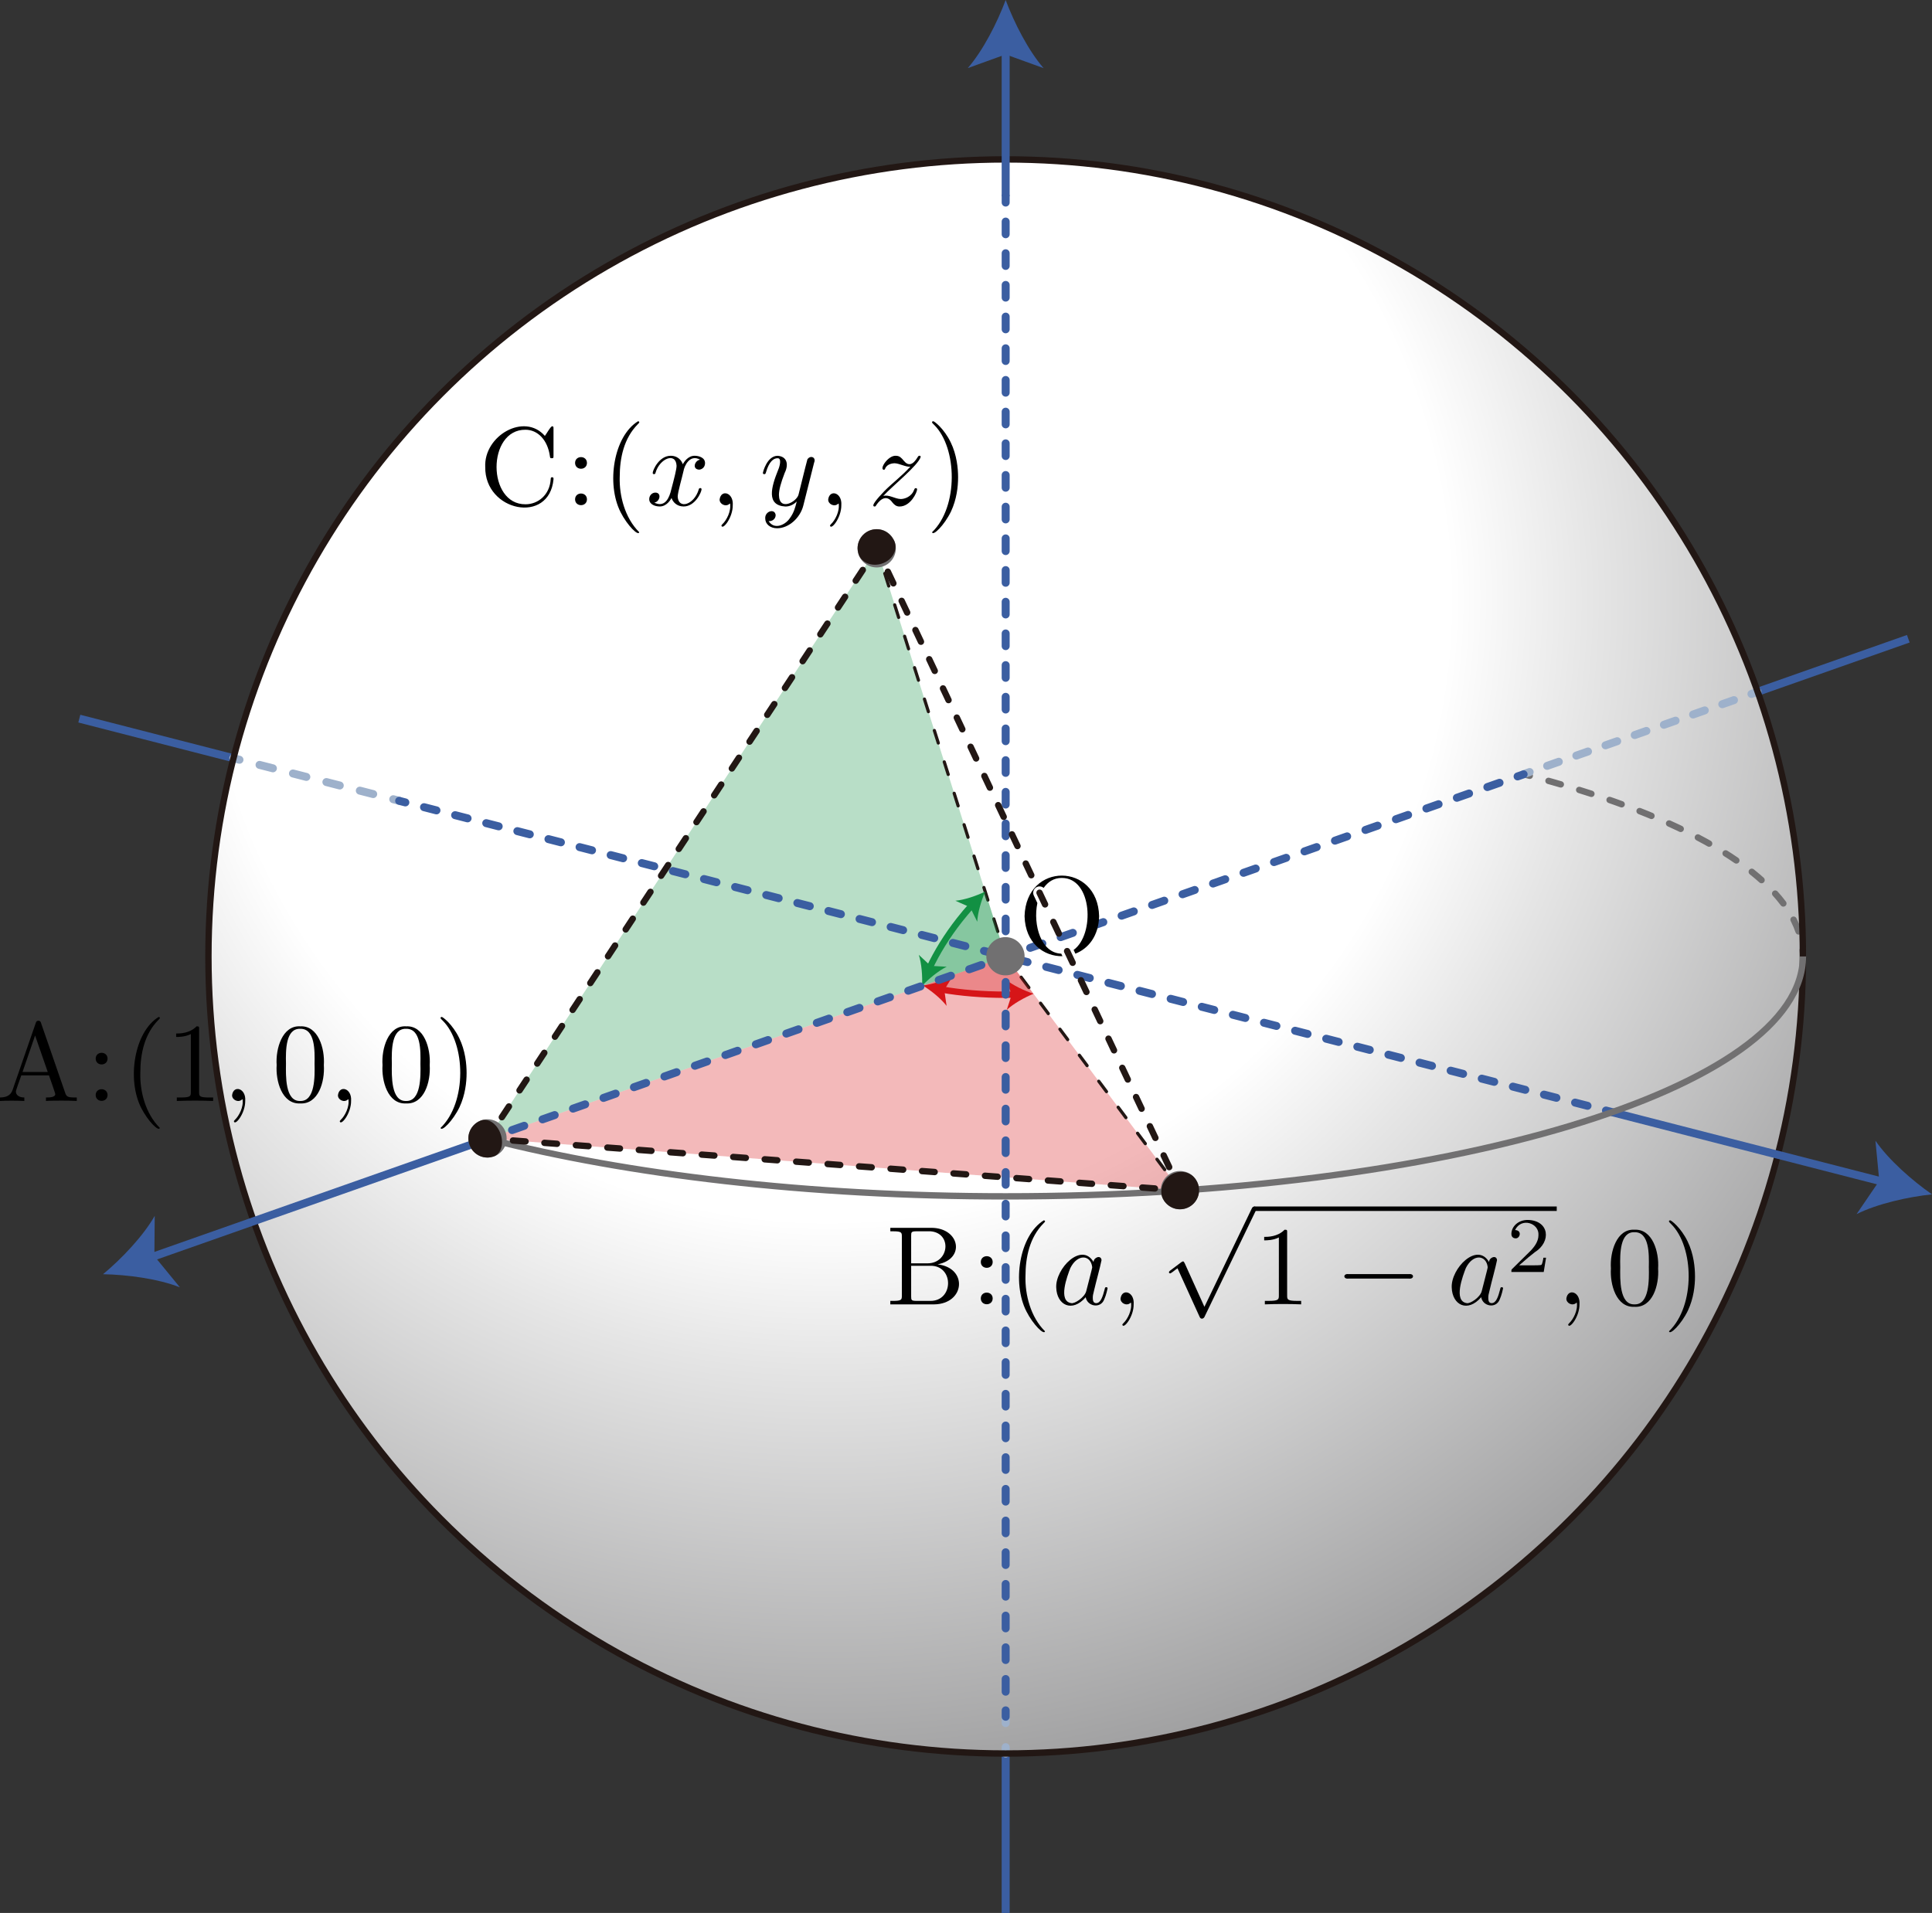 <?xml version="1.0" encoding="UTF-8"?><svg id="_レイヤー_2" xmlns="http://www.w3.org/2000/svg" xmlns:xlink="http://www.w3.org/1999/xlink" viewBox="0 0 171.734 170.079"><rect x="0" y="0" width="171.734" height="170.079" fill="#333333" stroke="none"/><defs><radialGradient id="_名称未設定グラデーション_11" cx="73.591" cy="53.288" fx="73.591" fy="53.288" r="107.481" gradientUnits="userSpaceOnUse"><stop offset="0" stop-color="#fff"/><stop offset=".514" stop-color="#fff"/><stop offset=".635" stop-color="#e5e5e5"/><stop offset="1" stop-color="#9d9d9e"/></radialGradient></defs><g id="_6"><g id="_2BC_6_01"><circle id="S" cx="89.393" cy="85.039" r="70.866" fill="url(#_名称未設定グラデーション_11)"/><polygon points="89.393 85.039 104.904 105.835 43.352 101.235 89.393 85.039" fill="rgba(214,21,24,.3)"/><polygon points="89.393 85.039 77.949 48.77 43.352 101.235 89.393 85.039" fill="rgba(18,144,67,.3)"/><line x1="89.393" y1="85.039" x2="89.732" y2="85.494" fill="none" stroke="#221714" stroke-linecap="round" stroke-linejoin="bevel" stroke-width=".283"/><line x1="90.767" y1="86.881" x2="104.048" y2="104.687" fill="none" stroke="#221714" stroke-dasharray="1.154 1.731" stroke-linecap="round" stroke-linejoin="bevel" stroke-width=".283"/><line x1="104.565" y1="105.381" x2="104.904" y2="105.835" fill="none" stroke="#221714" stroke-linecap="round" stroke-linejoin="bevel" stroke-width=".283"/><line x1="77.949" y1="48.77" x2="78.12" y2="49.311" fill="none" stroke="#221714" stroke-linecap="round" stroke-linejoin="bevel" stroke-width=".283"/><line x1="78.648" y1="50.986" x2="88.958" y2="83.661" fill="none" stroke="#221714" stroke-dasharray="1.171 1.757" stroke-linecap="round" stroke-linejoin="bevel" stroke-width=".283"/><line x1="89.222" y1="84.499" x2="89.393" y2="85.039" fill="none" stroke="#221714" stroke-linecap="round" stroke-linejoin="bevel" stroke-width=".283"/><path d="M82.04,87.626c1.98.507,4.545.815,7.353.815.851,0,1.677-.03,2.475-.084-.664-.89-2.475-3.318-2.475-3.318l-7.353,2.587Z" fill="rgba(214,21,24,.3)"/><path d="M85.274,81.811c-1.532,1.955-2.651,3.987-3.312,5.843l7.431-2.614s-1.333-4.225-1.82-5.768c-.789.752-1.564,1.602-2.299,2.539Z" fill="rgba(18,144,67,.3)"/><path d="M83.711,87.982c1.67.292,3.61.459,5.682.459.256,0,.511-.003.762-.008" fill="none" stroke="#d61518" stroke-linejoin="bevel" stroke-width=".567"/><path d="M82.04,87.626c.728.455,1.604,1.155,2.102,1.808l-.206-1.419.749-1.222c-.715.404-1.796.702-2.645.832Z" fill="#d61518"/><path d="M91.868,88.357c-.794.326-1.775.869-2.376,1.429l.442-1.364-.533-1.331c.637.518,1.653.994,2.467,1.265Z" fill="#d61518"/><path d="M86.38,80.497c-.376.416-.746.855-1.106,1.314-1.107,1.412-1.998,2.865-2.657,4.262" fill="none" stroke="#129043" stroke-linejoin="bevel" stroke-width=".567"/><path d="M87.573,79.271c-.773.373-1.833.741-2.651.813l1.31.582.634,1.285c.04-.82.364-1.894.707-2.681Z" fill="#129043"/><path d="M81.962,87.653c.041-.858-.036-1.976-.29-2.757l1.049.977,1.431.08c-.739.358-1.6,1.077-2.19,1.7Z" fill="#129043"/><g id="xy平面"><path d="M160.259,85.039c0-.188-.008-.375-.024-.562" fill="none" stroke="#717071" stroke-linecap="round" stroke-linejoin="bevel" stroke-width=".567"/><path d="M159.877,82.814c-1.859-5.389-10.393-10.179-23.062-13.616" fill="none" stroke="#717071" stroke-dasharray="1.138 1.707" stroke-linecap="round" stroke-linejoin="bevel" stroke-width=".567"/><path d="M135.979,68.975c-.182-.048-.366-.096-.55-.143" fill="none" stroke="#717071" stroke-linecap="round" stroke-linejoin="bevel" stroke-width=".567"/></g><g id="_軸"><g id="z軸"><line x1="89.393" y1="170.079" x2="89.393" y2="155.905" fill="none" stroke="#3b5ea1" stroke-miterlimit="10" stroke-width=".709"/><line x1="89.393" y1="152.636" x2="89.393" y2="153.203" fill="none" stroke="#9eb1cb" stroke-linecap="round" stroke-miterlimit="10" stroke-width=".709"/><line x1="89.393" y1="155.339" x2="89.393" y2="155.905" fill="none" stroke="#9eb1cb" stroke-linecap="round" stroke-miterlimit="10" stroke-width=".709"/></g><g id="y軸"><line x1="20.738" y1="67.409" x2="7.051" y2="63.894" fill="none" stroke="#3b5ea1" stroke-miterlimit="10" stroke-width=".709"/><line x1="20.738" y1="67.409" x2="21.287" y2="67.549" fill="none" stroke="#9eb1cb" stroke-linecap="round" stroke-miterlimit="10" stroke-width=".709"/><line x1="23.07" y1="68.007" x2="34.064" y2="70.831" fill="none" stroke="#9eb1cb" stroke-dasharray="1.227 1.841" stroke-linecap="round" stroke-miterlimit="10" stroke-width=".709"/><line x1="34.956" y1="71.06" x2="35.505" y2="71.201" fill="none" stroke="#9eb1cb" stroke-linecap="round" stroke-miterlimit="10" stroke-width=".709"/></g><g id="x軸"><line x1="156.222" y1="61.511" x2="169.627" y2="56.791" fill="none" stroke="#3b5ea1" stroke-miterlimit="10" stroke-width=".709"/><line x1="135.433" y1="68.83" x2="135.968" y2="68.642" fill="none" stroke="#9eb1cb" stroke-linecap="round" stroke-miterlimit="10" stroke-width=".709"/><line x1="137.524" y1="68.094" x2="154.909" y2="61.973" fill="none" stroke="#9eb1cb" stroke-dasharray="1.1 1.651" stroke-linecap="round" stroke-miterlimit="10" stroke-width=".709"/><line x1="155.687" y1="61.699" x2="156.222" y2="61.511" fill="none" stroke="#9eb1cb" stroke-linecap="round" stroke-miterlimit="10" stroke-width=".709"/></g><circle id="S-2" cx="89.393" cy="85.039" r="70.866" fill="none" stroke="#221714" stroke-linejoin="bevel" stroke-width=".567"/><g id="z軸-2"><line x1="89.393" y1="17.443" x2="89.393" y2="18.01" fill="none" stroke="#3b5ea1" stroke-linecap="round" stroke-miterlimit="10" stroke-width=".709"/><line x1="89.393" y1="19.7" x2="89.393" y2="151.224" fill="none" stroke="#3b5ea1" stroke-dasharray="1.127 1.69" stroke-linecap="round" stroke-miterlimit="10" stroke-width=".709"/><line x1="89.393" y1="152.069" x2="89.393" y2="152.636" fill="none" stroke="#3b5ea1" stroke-linecap="round" stroke-miterlimit="10" stroke-width=".709"/><line x1="89.393" y1="17.443" x2="89.393" y2="4.277" fill="none" stroke="#3b5ea1" stroke-miterlimit="10" stroke-width=".709"/><path d="M89.393,0c.747,2.013,2.021,4.509,3.37,6.057l-3.37-1.219-3.37,1.219c1.349-1.548,2.624-4.045,3.37-6.057Z" fill="#3b5ea1"/></g><g id="y軸-2"><line x1="35.483" y1="71.201" x2="36.032" y2="71.342" fill="none" stroke="#3b5ea1" stroke-linecap="round" stroke-miterlimit="10" stroke-width=".709"/><line x1="37.691" y1="71.767" x2="141.924" y2="98.524" fill="none" stroke="#3b5ea1" stroke-dasharray="1.142 1.713" stroke-linecap="round" stroke-miterlimit="10" stroke-width=".709"/><line x1="142.754" y1="98.737" x2="143.303" y2="98.878" fill="none" stroke="#3b5ea1" stroke-linecap="round" stroke-miterlimit="10" stroke-width=".709"/><line x1="143.303" y1="98.887" x2="167.592" y2="105.126" fill="none" stroke="#3b5ea1" stroke-miterlimit="10" stroke-width=".709"/><path d="M171.734,106.191c-2.135.223-4.87.835-6.705,1.757l2.019-2.961-.342-3.567c1.163,1.692,3.265,3.547,5.028,4.771Z" fill="#3b5ea1"/></g><g id="x軸-2"><line x1="43.352" y1="101.235" x2="43.887" y2="101.047" fill="none" stroke="#3b5ea1" stroke-linecap="round" stroke-miterlimit="10" stroke-width=".709"/><line x1="45.513" y1="100.475" x2="134.085" y2="69.318" fill="none" stroke="#3b5ea1" stroke-dasharray="1.149 1.723" stroke-linecap="round" stroke-miterlimit="10" stroke-width=".709"/><line x1="134.898" y1="69.032" x2="135.433" y2="68.844" fill="none" stroke="#3b5ea1" stroke-linecap="round" stroke-miterlimit="10" stroke-width=".709"/><line x1="43.352" y1="101.251" x2="13.194" y2="111.871" fill="none" stroke="#3b5ea1" stroke-miterlimit="10" stroke-width=".709"/><path d="M9.159,113.292c1.65-1.373,3.582-3.404,4.594-5.191l-.03,3.584,2.269,2.773c-1.908-.759-4.686-1.131-6.832-1.167Z" fill="#3b5ea1"/></g></g><path id="xy平面-2" d="M43.361,101.249c12.385,3.189,28.455,5.119,46.032,5.119,39.138,0,70.866-9.549,70.866-21.328" fill="none" stroke="#717071" stroke-linejoin="bevel" stroke-width=".567"/><circle cx="89.374" cy="85.02" r="1.701" fill="#717071"/><path d="M94.345,84.809c-.003-.006-.002-.013-.005-.019-1.8-.047-2.534-2.555-2.129-4.499l-.317-.671c-.065-.137-.072-.291-.021-.434.051-.143.155-.256.291-.321.135-.065.29-.072.432-.022.065.023.121.06.172.102.377-.537.908-.892,1.614-.886,2.723-.016,2.952,5.044,1.052,6.4l.157.333c1.145-.449,2.069-1.563,2.109-3.333-.115-4.795-6.499-4.83-6.627,0,.064,2.409,1.725,3.586,3.368,3.556l-.098-.207Z"/><g id="_ABC"><g id="_ABC-2"><polyline points="43.665 100.762 43.352 101.235 43.918 101.277" fill="none" stroke="#221714" stroke-linecap="round" stroke-linejoin="bevel" stroke-width=".567"/><line x1="45.596" y1="101.403" x2="103.5" y2="105.73" fill="none" stroke="#221714" stroke-dasharray="1.122 1.683" stroke-linecap="round" stroke-linejoin="bevel" stroke-width=".567"/><polyline points="104.339 105.793 104.904 105.835 104.662 105.323" fill="none" stroke="#221714" stroke-linecap="round" stroke-linejoin="bevel" stroke-width=".567"/><line x1="103.927" y1="103.766" x2="78.559" y2="50.061" fill="none" stroke="#221714" stroke-dasharray="1.148 1.722" stroke-linecap="round" stroke-linejoin="bevel" stroke-width=".567"/><polyline points="78.191 49.282 77.949 48.77 77.637 49.243" fill="none" stroke="#221714" stroke-linecap="round" stroke-linejoin="bevel" stroke-width=".567"/><line x1="76.693" y1="50.674" x2="44.136" y2="100.046" fill="none" stroke="#221714" stroke-dasharray="1.143 1.714" stroke-linecap="round" stroke-linejoin="bevel" stroke-width=".567"/></g><circle id="bg" cx="43.334" cy="101.216" r="1.701" fill="#717071"/><path id="fg" d="M44.496,100.807c-.302-.857-1.034-1.379-1.663-1.208-.033.01-.067.019-.099.031-.643.243-1.102.859-1.102,1.587,0,.939.761,1.701,1.701,1.701.175,0,.341-.034.5-.083.033-.01.067-.019.099-.031.616-.247.87-1.127.564-1.996Z" fill="#221714"/><path d="M3.647,90.953c-.046-.266-.42-.271-.468,0,0,0-2.063,5.96-2.063,5.96-.179.507-.578.655-1.116.665v.309c.587-.039,1.51-.03,2.163,0,0,0,0-.309,0-.309-.498,0-.748-.248-.748-.507-.044-.056.461-1.375.478-1.457,0,0,2.461,0,2.461,0,.01.037.599,1.688.558,1.665,0,.298-.558.298-.827.298v.309c.359-.029,1.056-.029,1.435-.029.429,0,.887.007,1.305.029v-.309h-.179c-.598,0-.737-.068-.847-.399l-2.152-6.227ZM3.119,92.068l1.126,3.241h-2.242l1.116-3.241Z"/><path d="M9.561,94.122c-.007-.69-1.05-.69-1.056,0,.007.69,1.05.69,1.056,0ZM9.561,97.36c-.007-.69-1.05-.69-1.056,0,.005.691,1.051.691,1.056,0"/><path d="M14.207,100.281c-1.285-1.276-1.779-3.265-1.734-4.885,0-1.734.379-3.467,1.604-4.712.177-.155.171-.237.03-.27-2.179,1.331-2.845,5.567-1.554,8.094.602,1.188,1.581,2.148,1.654,1.774"/><path d="M17.701,91.511c0-.237,0-.259-.229-.259-.618.637-1.495.637-1.814.637v.309c.2,0,.787,0,1.305-.259v5.162c0,.36-.03.478-.927.478h-.319v.309c.934-.043,2.295-.043,3.228,0,0,0,0-.309,0-.309h-.319c-.897,0-.927-.108-.927-.478v-5.59"/><path d="M21.798,97.878c.082-1.133-1.037-1.429-1.166-.518-.03.417.538.711.877.399.03-.022.04-.029.05-.029.114.694-.325,1.498-.658,1.813-.109.108-.109.13-.109.158.095.43,1.018-.698,1.006-1.824"/><path d="M28.787,94.701c.098-1.492-.503-3.526-2.093-3.45-1.602-.1-2.206,1.993-2.102,3.45-.095,1.377.452,3.486,2.093,3.406,1.608.084,2.198-1.912,2.102-3.406ZM26.685,97.888c-1.352.048-1.279-2.254-1.265-3.309-.031-1.25-.017-3.148,1.266-3.108,1.33-.026,1.297,1.953,1.275,3.108.027,1.127.052,3.356-1.276,3.309"/><path d="M31.208,97.878c.082-1.133-1.037-1.429-1.166-.518-.03.417.538.711.877.399.03-.022.04-.029.05-.029.114.694-.325,1.498-.658,1.813-.109.108-.109.13-.109.158.095.43,1.018-.698,1.006-1.824"/><path d="M38.197,94.701c.098-1.492-.503-3.526-2.093-3.45-1.602-.1-2.206,1.993-2.102,3.45-.095,1.377.452,3.486,2.093,3.406,1.608.084,2.198-1.912,2.102-3.406ZM36.095,97.888c-1.352.048-1.279-2.254-1.265-3.309-.031-1.25-.017-3.148,1.266-3.108,1.33-.026,1.297,1.953,1.275,3.108.027,1.127.052,3.356-1.276,3.309"/><path d="M41.475,95.396c0-.777-.11-1.982-.658-3.108-.598-1.227-1.455-1.874-1.555-1.874-.16.043-.139.123.09.331,2.054,2.041,2.168,7.264-.189,9.536.069.386,1.098-.626,1.684-1.845.508-1.094.628-2.201.628-3.04"/><circle id="bg-2" cx="104.885" cy="105.816" r="1.701" fill="#717071"/><path d="M106.413,105.082c-.008-.017-.018-.033-.027-.049-.034-.07-.074-.138-.12-.203-.026-.037-.057-.07-.086-.104-.047-.054-.092-.109-.145-.155-.007-.006-.014-.011-.021-.017-.559-.471-1.424-.492-2.077-.003-.655.49-.879,1.33-.58,2.0.008.017.018.033.027.049.034.07.074.138.12.203.026.036.057.069.086.104.047.054.093.11.146.156.006.006.014.011.02.017.301.269.694.438,1.129.438.939,0,1.701-.761,1.701-1.701,0-.264-.065-.511-.173-.734Z" fill="#221714"/><path d="M80.992,112.324v-2.45c0-.331.02-.399.488-.399h1.236c1.935.156,1.669,2.852-.279,2.849,0,0-1.445,0-1.445,0h0ZM83.344,112.414c2.503-.484,1.97-3.242-.558-3.248,0,0-3.647,0-3.647,0v.309h.239c.767,0,.787.108.787.468v5.252c0,.36-.02.468-.787.468h-.239v.309h3.906c2.744-.044,3.01-3.248.299-3.558ZM82.726,115.662h-1.246c-.468,0-.488-.068-.488-.399v-2.719h1.873c1.938.137,1.862,3.107-.14,3.119"/><path d="M88.239,112.205c-.007-.69-1.05-.69-1.056,0,.007.69,1.05.69,1.056,0ZM88.239,115.443c-.007-.69-1.05-.69-1.056,0,.005.691,1.051.691,1.056,0"/><path d="M92.888,118.364c-1.285-1.276-1.779-3.265-1.734-4.885,0-1.734.379-3.467,1.604-4.712.178-.155.171-.237.03-.27-2.179,1.331-2.845,5.567-1.554,8.094.602,1.188,1.581,2.148,1.654,1.774"/><path d="M97.206,112.205c-1.068-1.811-3.406.576-3.318,2.28.053,1.561,1.415,2.245,2.621.849.128.811,1.314,1.056,1.644.198.169-.36.299-.968.299-.986,0-.101-.09-.101-.119-.101-.1,0-.11.04-.14.18-.169.647-.349,1.237-.757,1.237-.269,0-.299-.263-.299-.46,0-.22.02-.299.13-.737.166-.722.509-1.936.648-2.63-.054-.497-.712-.231-.708.169ZM96.558,114.784c-.142.58-1.052,1.146-1.325,1.079-1.224-.168-.361-2.418-.09-3.122.642-1.286,1.811-1.186,1.943-.079.04-.036-.525,2.08-.528,2.122"/><path d="M100.771,115.961c.082-1.133-1.037-1.429-1.166-.518-.03.417.538.711.877.399.03-.022.04-.029.05-.029.114.694-.325,1.498-.658,1.813-.109.108-.109.13-.109.158.095.43,1.018-.698,1.006-1.824"/><path d="M107.06,116.191l-1.754-3.878c-.108-.212-.134-.192-.319-.079,0,0-.947.716-.947.716-.177.122-.167.239-.03.27.193-.068.428-.311.658-.457,0,0,1.963,4.313,1.963,4.313.106.272.388.177.458-.04,0,0,4.524-9.367,4.524-9.367.07-.14.07-.18.07-.198-.025-.243-.315-.292-.428.007,0,0-4.195,8.712-4.195,8.712"/><line x1="111.484" y1="107.468" x2="138.377" y2="107.468" fill="none" stroke="#000" stroke-miterlimit="10" stroke-width=".399"/><path d="M114.415,109.594c0-.237,0-.259-.229-.259-.618.637-1.495.637-1.814.637v.309c.2,0,.787,0,1.305-.259v5.162c0,.36-.03.478-.927.478h-.319v.309c.934-.043,2.295-.043,3.228,0,0,0,0-.309,0-.309h-.319c-.897,0-.927-.108-.927-.478v-5.59"/><path d="M125.246,113.68c.469.058.479-.456,0-.399,0,0-5.391,0-5.391,0-.474-.058-.474.456,0,.399,0,0,5.391,0,5.391,0"/><path d="M132.361,112.205c-1.068-1.811-3.406.576-3.318,2.28.053,1.561,1.415,2.245,2.621.849.128.811,1.314,1.056,1.644.198.169-.36.299-.968.299-.986,0-.101-.09-.101-.119-.101-.1,0-.11.04-.14.18-.169.647-.349,1.237-.757,1.237-.269,0-.299-.263-.299-.46,0-.22.02-.299.13-.737.166-.722.509-1.936.648-2.63-.054-.497-.712-.231-.708.169ZM131.713,114.784c-.142.58-1.052,1.146-1.325,1.079-1.224-.168-.361-2.418-.09-3.122.642-1.286,1.811-1.186,1.943-.079.04-.036-.525,2.08-.528,2.122"/><path d="M137.428,111.824h-.237c-.021.155-.091.565-.181.637-.056.04-.593.04-.69.04h-1.283c.732-.647.976-.842,1.395-1.169,1.478-.923,1.3-2.826-.635-2.867-.865,0-1.451.604-1.451,1.248,0,.356.3.389.37.389.407.023.598-.724-.042-.737.543-1.152,2.16-.631,2.078.46,0,.604-.432,1.086-.655,1.338l-1.681,1.658c-.07.065-.07.079-.07.273h2.873l.209-1.27"/><path d="M140.4,115.961c.082-1.133-1.037-1.429-1.166-.518-.03.417.538.711.877.399.03-.022.04-.029.05-.029.114.694-.325,1.498-.658,1.813-.109.108-.109.13-.109.158.095.43,1.017-.698,1.006-1.824"/><path d="M147.389,112.784c.098-1.492-.503-3.526-2.093-3.45-1.602-.1-2.206,1.993-2.102,3.45-.095,1.377.452,3.486,2.093,3.406,1.608.084,2.197-1.912,2.102-3.406ZM145.287,115.972c-1.352.048-1.279-2.254-1.265-3.309-.031-1.25-.017-3.148,1.266-3.108,1.33-.026,1.297,1.953,1.275,3.108.027,1.127.052,3.356-1.276,3.309"/><path d="M150.667,113.479c0-.777-.11-1.982-.657-3.108-.598-1.227-1.455-1.874-1.555-1.874-.16.042-.139.123.09.331,2.054,2.041,2.168,7.264-.189,9.536.069.386,1.098-.626,1.684-1.845.508-1.094.628-2.201.628-3.04"/><circle id="bg-3" cx="77.93" cy="48.751" r="1.701" fill="#717071"/><path d="M79.565,48.308c-.011-.043-.024-.085-.039-.126-.037-.099-.088-.19-.147-.274-.293-.506-.821-.858-1.449-.858-.939,0-1.701.761-1.701,1.701,0,.154.027.301.066.443.011.043.024.084.039.125.267.715,1.155,1.075,2.026.801.87-.273,1.392-1.073,1.205-1.812Z" fill="#221714"/><path d="M43.133,41.519c-.06,3.959,5.698,5.142,6.069,1.086,0-.101,0-.173-.13-.173-.11,0-.11.061-.12.162-.08,1.425-1.146,2.241-2.232,2.241-3.442.035-3.438-6.659-.01-6.626,1.086,0,1.973.906,2.172,2.36.02.14.02.173.16.173.159,0,.159-.032.159-.241v-2.363c0-.169,0-.237-.11-.237-.128-.044-.574.778-.658.856-1.822-2.096-5.43-.026-5.301,2.763"/><path d="M52.174,41.159c-.007-.69-1.05-.69-1.056,0,.007.69,1.05.69,1.056,0ZM52.174,44.396c-.007-.69-1.05-.69-1.056,0,.005.691,1.051.691,1.056,0"/><path d="M56.82,47.317c-1.285-1.276-1.779-3.265-1.734-4.885,0-1.734.379-3.467,1.604-4.712.178-.155.171-.237.03-.27-2.179,1.331-2.845,5.567-1.554,8.094.602,1.188,1.581,2.148,1.654,1.774"/><path d="M60.749,41.914c.076-.487.557-1.563,1.484-1.043-.483.063-.734.84-.1.885.219,0,.538-.18.538-.579,0-.518-.588-.655-.927-.655-.578,0-.927.525-1.046.755-.249-.658-.787-.755-1.076-.755-1.036,0-1.604,1.284-1.604,1.532.011.156.248.125.249-.011.355-1.277,1.811-1.872,1.873-.637,0,.309-.169.979-.538,2.37-.245.842-.702,1.281-1.445.91.499-.064.686-.882.1-.889-.299,0-.548.259-.548.579,0,.457.498.655.937.655.658,0,1.016-.694,1.046-.755.119.367.478.755,1.076.755,1.026,0,1.594-1.284,1.594-1.532-.013-.166-.248-.113-.249.011-.398,1.371-1.807,1.809-1.873.647.004-.401.406-1.758.508-2.245"/><path d="M65.134,44.914c.082-1.133-1.037-1.429-1.166-.518-.03.417.538.711.877.399.03-.022.04-.029.05-.029.114.694-.325,1.498-.658,1.813-.109.108-.109.13-.109.158.095.43,1.018-.698,1.006-1.824"/><path d="M72.368,41.13c.202-.478-.334-.688-.598-.291-.209.766-.581,2.323-.787,3.13-.156.639-1.72,1.523-1.744.04,0-.457.17-1.075.508-1.953.373-.751.23-1.466-.618-1.532-.947,0-1.315,1.443-1.315,1.532,0,.101.1.101.12.101.1,0,.109-.022.159-.18.269-.935.668-1.234,1.006-1.234.435-.041.181.793.079,1.014-.641,1.585-1.078,3.184.638,3.277.389,0,.728-.169,1.006-.446-.13.518-.249,1.007-.647,1.532-.392.553-1.351,1.01-1.854.212.307.032.615-.171.628-.529-.063-.629-.977-.359-.927.298,0,.496.438.867,1.056.867,1.026,0,2.053-.906,2.332-2.032l.957-3.806"/><path d="M74.785,44.914c.082-1.133-1.037-1.429-1.166-.518-.03.417.538.711.877.399.03-.022.04-.029.05-.029.114.694-.325,1.498-.658,1.813-.109.108-.109.13-.109.158.095.43,1.017-.698,1.006-1.824"/><path d="M78.512,44.098c.78-.863,3.112-2.719,3.328-3.478-.016-.158-.217-.111-.259.011-.433.721-.835.84-1.256.32-.189-.23-.359-.428-.687-.428-.691-.054-1.496,1.181-1.086,1.245.09,0,.11-.05.13-.112.19-.457.767-.468.847-.468.42.011,1.036.366,1.395.298-.798.871-1.578,1.441-2.282,2.144-.663.697-1.263,1.375-.907,1.403.08,0,.1-.018.159-.13.398-.587.938-.917,1.425-.237.169.209.349.367.638.367.987,0,1.564-1.263,1.564-1.532,0-.05-.04-.101-.119-.101-.09,0-.11.061-.14.13-.229.647-.867.838-1.196.838-.541-.019-1.053-.423-1.555-.27"/><path d="M85.164,42.432c0-.777-.11-1.982-.658-3.108-.598-1.227-1.455-1.874-1.555-1.874-.16.043-.139.123.09.331,2.054,2.041,2.168,7.264-.189,9.536.069.386,1.098-.626,1.684-1.845.508-1.094.628-2.201.628-3.04"/></g></g></g></svg>